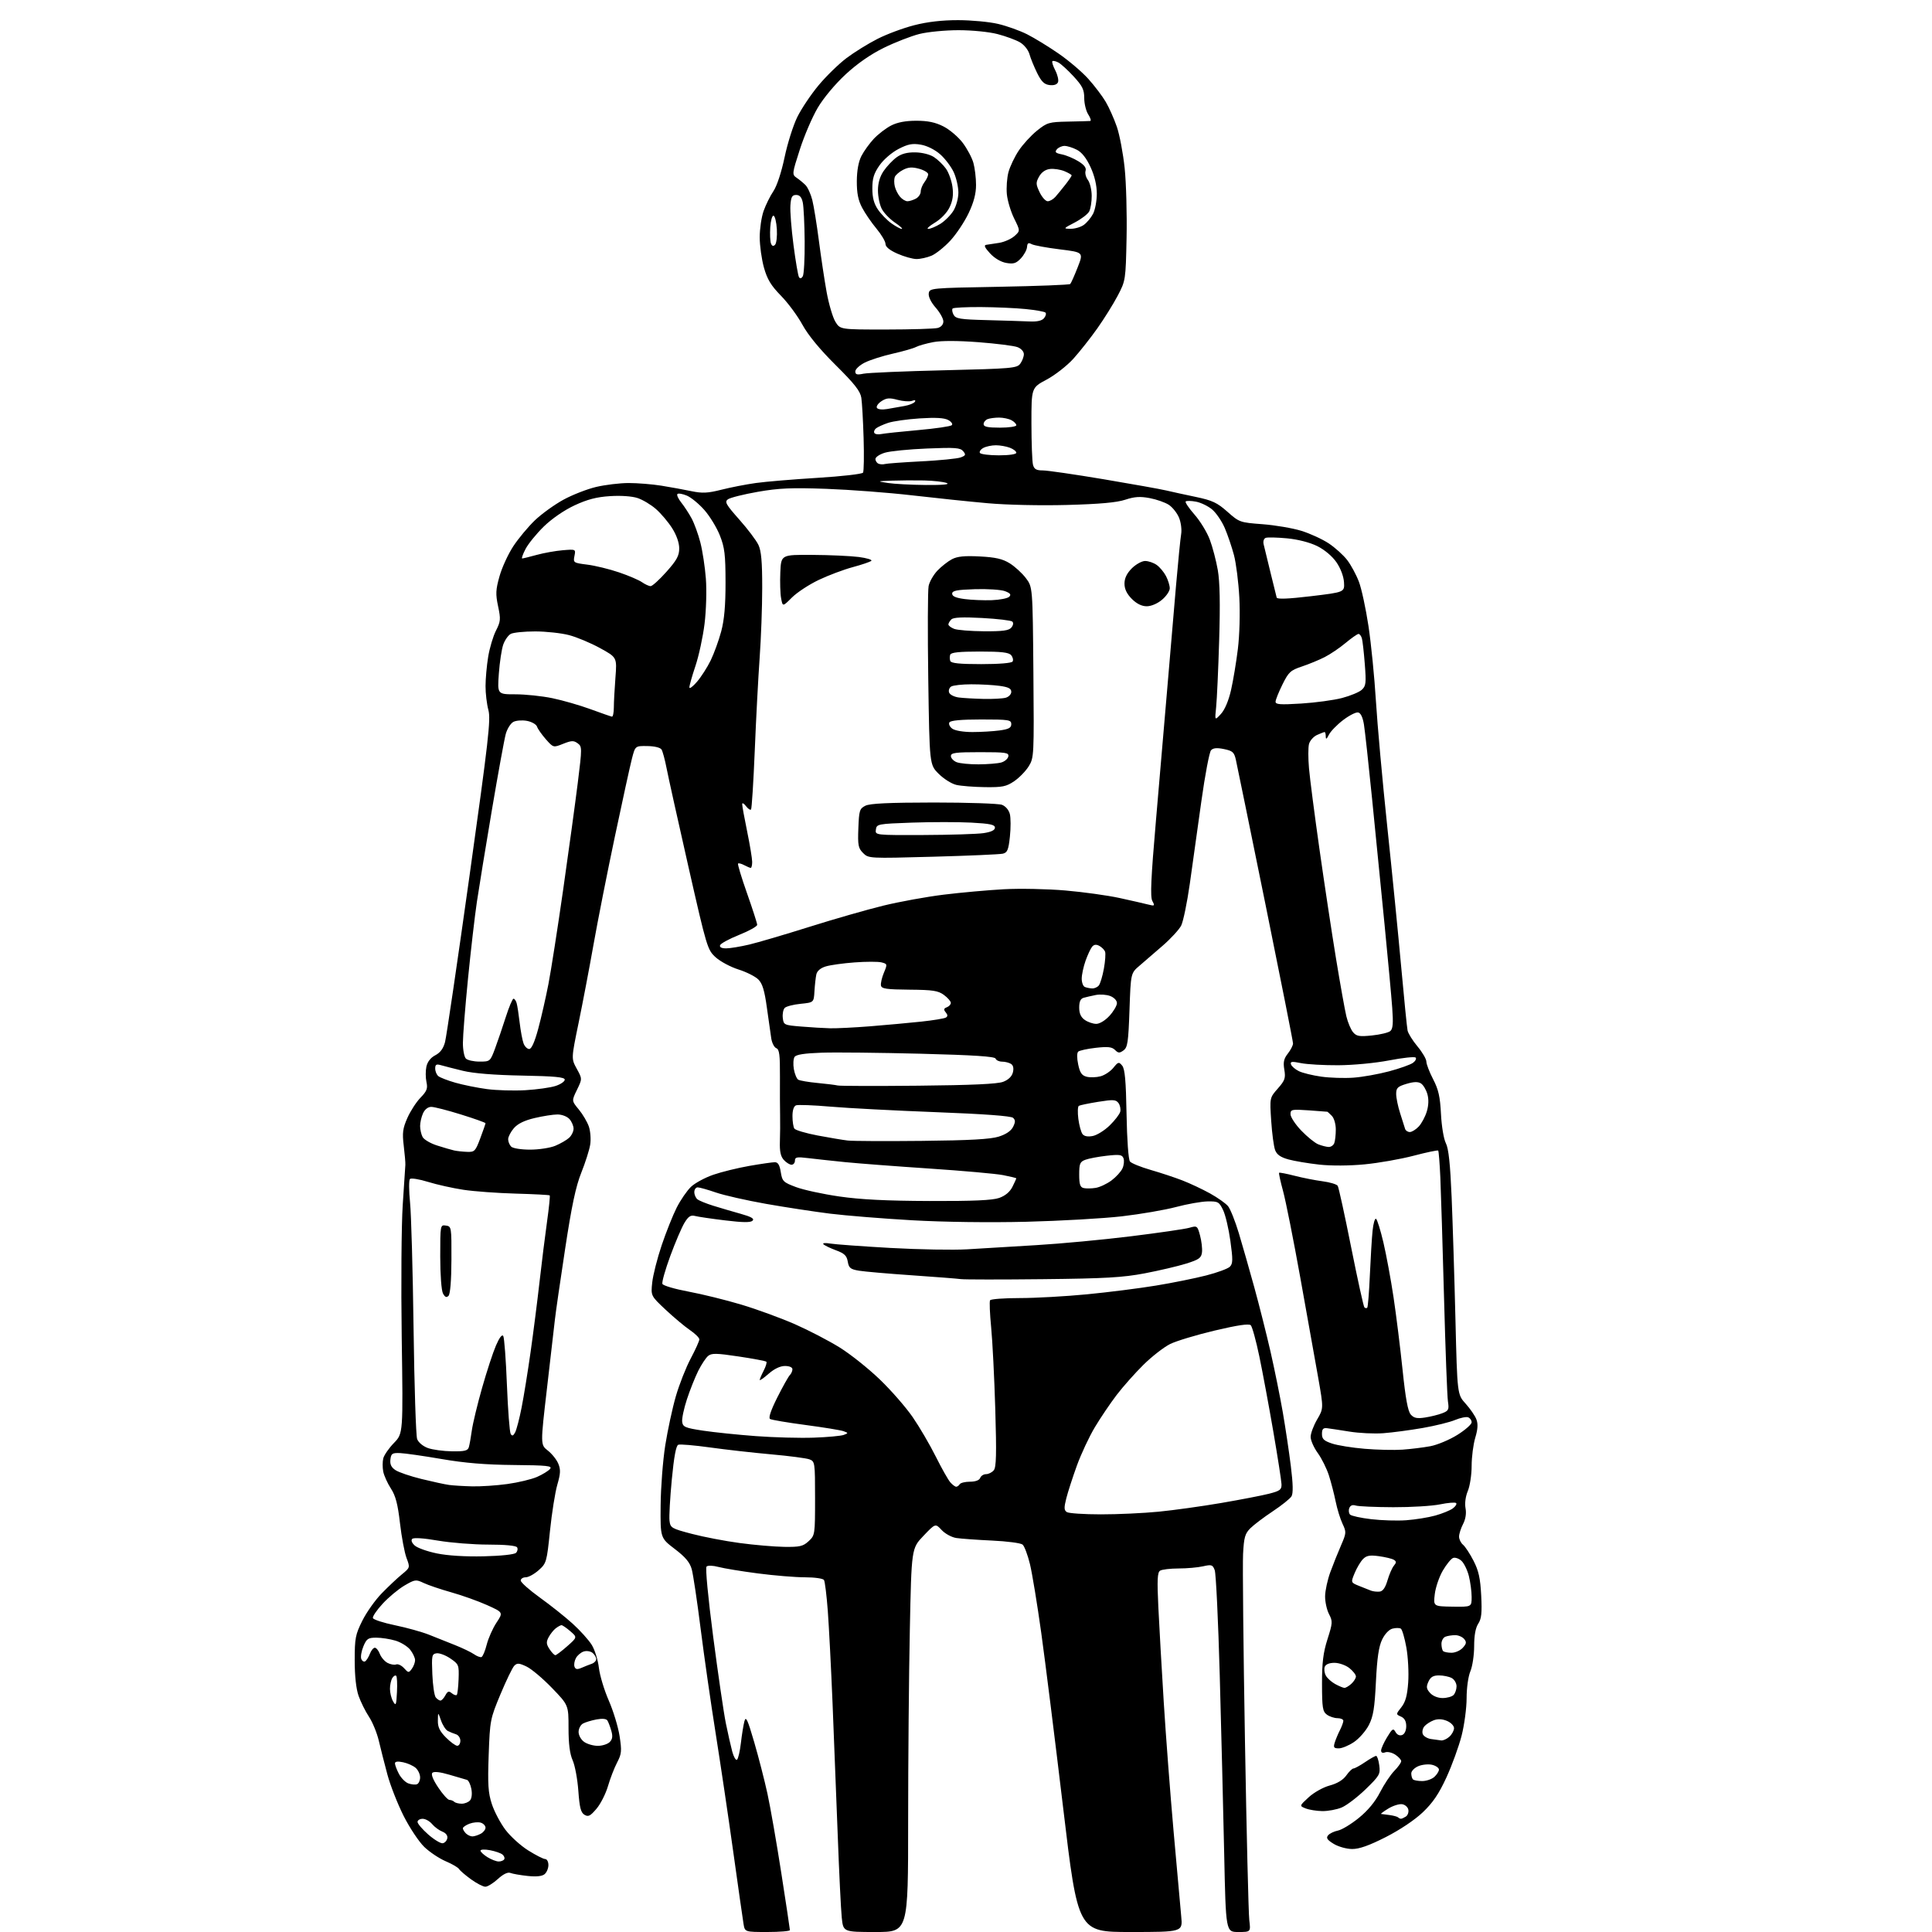 <?xml version="1.0" encoding="UTF-8" standalone="no"?>
<svg 
  version="1.1" 
  xmlns="http://www.w3.org/2000/svg" 
  xmlns:xlink="http://www.w3.org/1999/xlink" 
  xmlns:svg="http://www.w3.org/2000/svg"
  xmlns:rdf="http://www.w3.org/1999/02/22-rdf-syntax-ns#"
  xmlns:cc="http://creativecommons.org/ns#"
  xmlns:dc="http://purl.org/dc/elements/1.1/"
  viewBox="0 0 768 768"
  width="768"
  height="768"
>
<style>svg {background-color: white; }</style>"
<path stroke="none" fill="black" fill-rule="evenodd" d="M305.05,768.00C296.09,768.00 296.09,768.00 295.56,764.75C295.26,762.96 293.42,750.02 291.46,736.00C289.51,721.98 286.36,700.83 284.48,689.00C282.59,677.17 279.91,658.50 278.52,647.50C277.14,636.50 275.54,625.84 274.98,623.80C274.22,621.06 272.47,618.97 268.23,615.74C262.50,611.37 262.50,611.37 262.61,598.43C262.67,591.32 263.50,580.56 264.45,574.53C265.41,568.50 267.30,559.72 268.66,555.03C270.02,550.34 272.68,543.59 274.57,540.03C276.46,536.48 278.00,533.05 278.00,532.42C278.00,531.78 276.31,530.12 274.25,528.72C272.19,527.32 267.85,523.68 264.60,520.64C258.71,515.11 258.71,515.11 259.27,509.81C259.58,506.89 261.27,500.23 263.03,495.00C264.79,489.77 267.49,483.02 269.02,480.00C270.56,476.98 273.11,473.27 274.69,471.77C276.27,470.27 280.25,468.12 283.53,466.99C286.81,465.85 293.27,464.27 297.88,463.46C302.49,462.66 307.05,462.00 308.00,462.00C309.26,462.00 309.92,463.10 310.37,465.93C310.96,469.59 311.36,469.99 316.41,471.88C319.39,473.00 327.15,474.68 333.66,475.62C342.06,476.84 352.47,477.36 369.50,477.42C386.95,477.48 394.51,477.14 397.21,476.19C399.62,475.33 401.46,473.79 402.46,471.78C403.31,470.08 404.00,468.57 404.00,468.42C404.00,468.27 401.64,467.69 398.75,467.13C395.86,466.57 382.70,465.40 369.50,464.52C356.30,463.64 341.23,462.49 336.00,461.97C330.77,461.44 324.14,460.72 321.25,460.37C316.79,459.82 316.00,459.97 316.00,461.36C316.00,462.26 315.39,463.00 314.65,463.00C313.92,463.00 312.53,462.14 311.57,461.08C310.32,459.69 309.89,457.68 310.02,453.83C310.12,450.90 310.16,446.25 310.10,443.50C310.04,440.75 310.01,433.72 310.04,427.88C310.09,419.34 309.80,417.14 308.60,416.68C307.78,416.36 306.88,414.62 306.59,412.80C306.31,410.99 305.52,405.45 304.84,400.51C303.91,393.72 303.08,390.98 301.44,389.35C300.25,388.16 296.71,386.38 293.57,385.39C290.43,384.40 286.35,382.22 284.50,380.55C281.22,377.57 280.98,376.77 273.65,344.50C269.53,326.35 265.63,308.75 264.98,305.39C264.33,302.04 263.43,298.69 262.98,297.96C262.49,297.17 260.20,296.61 257.34,296.57C252.52,296.50 252.52,296.50 251.22,301.50C250.50,304.25 247.45,318.20 244.43,332.50C241.41,346.80 237.58,366.15 235.93,375.50C234.27,384.85 231.60,398.87 229.99,406.67C227.07,420.83 227.07,420.83 229.27,424.84C231.47,428.86 231.47,428.86 229.35,433.23C227.22,437.60 227.22,437.60 230.09,441.05C231.66,442.95 233.46,446.01 234.09,447.85C234.71,449.70 234.95,452.92 234.61,455.03C234.28,457.13 232.68,462.14 231.07,466.17C228.88,471.65 227.25,479.32 224.64,496.50C222.71,509.15 220.89,521.75 220.59,524.50C220.29,527.25 218.87,539.58 217.43,551.90C214.82,574.31 214.82,574.31 217.77,576.62C219.40,577.89 221.27,580.24 221.93,581.83C222.91,584.19 222.83,585.77 221.54,590.20C220.67,593.21 219.36,601.45 218.63,608.50C217.35,620.94 217.22,621.42 214.14,624.17C212.40,625.72 210.08,627.00 208.98,627.00C207.89,627.00 207.00,627.58 207.00,628.30C207.00,629.01 210.42,632.05 214.59,635.05C218.77,638.05 224.63,642.71 227.61,645.41C230.60,648.12 234.02,651.92 235.23,653.87C236.43,655.81 237.71,659.91 238.07,662.98C238.43,666.04 240.20,671.89 241.99,675.98C243.78,680.06 245.72,686.42 246.29,690.09C247.21,696.06 247.11,697.18 245.30,700.65C244.19,702.78 242.56,706.99 241.68,710.01C240.80,713.03 238.75,717.08 237.12,719.00C234.63,721.93 233.86,722.32 232.33,721.40C230.88,720.52 230.38,718.54 229.90,711.90C229.57,707.28 228.56,701.83 227.65,699.78C226.51,697.21 226.00,693.26 226.00,686.93C226.00,677.81 226.00,677.81 219.40,670.97C215.77,667.21 211.22,663.38 209.29,662.47C206.34,661.07 205.56,661.02 204.44,662.15C203.71,662.89 201.24,668.00 198.94,673.50C194.87,683.27 194.76,683.83 194.26,697.62C193.84,709.35 194.05,712.66 195.51,717.12C196.47,720.08 198.89,724.67 200.88,727.32C202.87,729.97 206.96,733.69 209.97,735.57C212.98,737.46 216.01,739.00 216.72,739.00C217.42,739.00 218.00,740.07 218.00,741.38C218.00,742.69 217.32,744.32 216.48,745.02C215.47,745.85 213.21,746.09 209.73,745.72C206.85,745.41 203.77,744.88 202.88,744.52C201.84,744.11 200.05,744.98 197.90,746.94C196.06,748.62 193.82,750.00 192.93,750.00C192.03,750.00 189.48,748.68 187.25,747.07C185.02,745.45 182.88,743.62 182.49,742.98C182.10,742.35 179.69,740.94 177.14,739.86C174.59,738.77 170.77,736.22 168.66,734.19C166.55,732.16 162.86,726.62 160.46,721.88C158.07,717.13 155.15,709.71 153.99,705.38C152.83,701.04 151.29,694.99 150.57,691.93C149.85,688.86 148.09,684.58 146.67,682.43C145.24,680.27 143.39,676.53 142.54,674.12C141.56,671.34 141.00,666.22 141.00,660.03C141.00,651.21 141.28,649.76 144.05,644.22C145.72,640.87 149.21,635.96 151.80,633.32C154.38,630.67 157.97,627.29 159.77,625.82C163.02,623.16 163.03,623.12 161.60,619.32C160.81,617.22 159.64,611.00 159.00,605.50C158.13,597.90 157.26,594.59 155.40,591.73C154.05,589.65 152.68,586.63 152.35,585.01C152.03,583.40 152.03,581.01 152.36,579.72C152.68,578.42 154.59,575.67 156.60,573.60C160.25,569.84 160.25,569.84 159.69,531.67C159.39,510.68 159.57,486.98 160.09,479.00C160.62,471.02 161.09,463.82 161.14,463.00C161.19,462.18 160.89,458.77 160.49,455.42C159.87,450.32 160.10,448.57 161.93,444.42C163.12,441.72 165.47,438.08 167.15,436.35C169.71,433.71 170.09,432.69 169.52,430.10C169.15,428.39 169.14,425.64 169.50,423.98C169.93,422.06 171.21,420.42 173.04,419.48C175.01,418.46 176.24,416.80 176.91,414.24C177.45,412.18 181.81,382.60 186.59,348.50C194.21,294.15 195.14,285.97 194.14,282.24C193.51,279.89 193.00,275.62 193.01,272.74C193.01,269.86 193.48,264.63 194.05,261.13C194.62,257.63 196.01,252.94 197.14,250.72C199.01,247.05 199.09,246.15 198.00,241.01C196.97,236.15 197.05,234.45 198.56,229.09C199.52,225.64 201.99,220.28 204.03,217.16C206.08,214.05 209.95,209.40 212.63,206.83C215.31,204.27 220.43,200.58 224.00,198.63C227.57,196.68 233.43,194.40 237.00,193.56C240.57,192.72 246.37,192.02 249.88,192.01C253.40,192.01 259.25,192.48 262.88,193.06C266.52,193.65 271.89,194.62 274.82,195.24C279.19,196.15 281.32,196.05 286.82,194.66C290.49,193.73 296.65,192.53 300.50,192.00C304.35,191.46 315.37,190.54 324.98,189.95C334.59,189.36 342.74,188.43 343.07,187.88C343.41,187.33 343.51,181.17 343.30,174.19C343.09,167.21 342.68,159.97 342.39,158.11C341.98,155.48 339.68,152.56 332.17,145.11C325.90,138.89 321.25,133.24 318.99,129.11C317.07,125.59 313.22,120.38 310.43,117.54C306.47,113.49 305.00,111.06 303.68,106.37C302.76,103.07 302.00,97.64 302.00,94.31C302.00,90.98 302.69,86.28 303.54,83.88C304.39,81.47 306.14,77.92 307.44,76.00C308.84,73.92 310.64,68.44 311.89,62.50C313.04,57.00 315.32,49.80 316.95,46.50C318.58,43.20 322.37,37.54 325.39,33.92C328.40,30.30 333.39,25.44 336.47,23.11C339.55,20.79 345.10,17.34 348.81,15.46C352.52,13.57 359.10,11.12 363.44,10.02C368.69,8.67 374.53,8.00 380.91,8.01C386.18,8.02 393.32,8.69 396.77,9.51C400.22,10.32 405.39,12.17 408.27,13.62C411.15,15.07 416.79,18.52 420.80,21.29C424.82,24.06 430.13,28.58 432.61,31.34C435.09,34.10 438.22,38.22 439.56,40.51C440.90,42.79 442.88,47.25 443.97,50.42C445.06,53.59 446.46,60.98 447.07,66.84C447.68,72.70 448.02,85.15 447.83,94.50C447.48,111.32 447.44,111.56 444.33,117.50C442.60,120.80 438.95,126.65 436.23,130.50C433.51,134.35 429.22,139.78 426.70,142.58C424.18,145.37 419.40,149.11 416.06,150.89C410.00,154.12 410.00,154.12 410.01,168.31C410.02,176.11 410.30,183.51 410.63,184.75C411.10,186.51 411.96,187.00 414.53,187.00C416.34,187.00 427.20,188.58 438.66,190.50C450.12,192.43 461.30,194.43 463.50,194.95C465.70,195.47 471.01,196.63 475.31,197.53C481.94,198.92 483.84,199.81 487.92,203.43C492.63,207.61 492.90,207.71 501.87,208.38C506.91,208.76 513.85,209.95 517.31,211.01C520.76,212.08 525.66,214.33 528.20,216.01C530.73,217.69 534.04,220.68 535.55,222.65C537.05,224.62 539.14,228.49 540.18,231.23C541.23,233.98 542.94,241.92 543.99,248.87C545.04,255.81 546.37,269.16 546.94,278.52C547.51,287.88 549.54,310.38 551.45,328.52C553.37,346.66 555.87,371.85 557.01,384.50C558.15,397.15 559.29,408.47 559.53,409.65C559.78,410.83 561.56,413.68 563.49,415.99C565.42,418.30 567.00,421.01 567.00,422.00C567.00,423.00 568.21,426.14 569.68,428.99C571.82,433.10 572.46,435.94 572.81,442.83C573.06,447.73 573.90,452.78 574.76,454.46C575.84,456.57 576.49,462.68 577.05,475.96C577.47,486.16 578.16,507.96 578.56,524.41C579.29,554.32 579.29,554.32 582.61,557.98C584.43,560.00 586.36,562.81 586.89,564.22C587.59,566.04 587.45,568.17 586.43,571.55C585.65,574.17 585.00,579.19 585.00,582.69C585.00,586.20 584.32,590.70 583.48,592.69C582.57,594.87 582.21,597.60 582.57,599.54C582.96,601.59 582.60,603.87 581.59,605.83C580.71,607.52 580.00,609.77 580.00,610.83C580.00,611.89 580.71,613.34 581.58,614.06C582.45,614.79 584.33,617.65 585.76,620.44C587.79,624.41 588.45,627.38 588.80,634.24C589.15,641.17 588.91,643.49 587.62,645.45C586.55,647.09 586.00,650.11 586.00,654.34C586.00,657.87 585.33,662.37 584.50,664.35C583.64,666.40 583.00,670.99 583.00,675.05C583.00,678.96 582.10,685.68 581.01,689.96C579.91,694.25 577.20,701.71 574.99,706.53C571.98,713.08 569.59,716.60 565.60,720.40C562.40,723.45 556.47,727.42 550.87,730.27C544.26,733.63 540.32,735.03 537.50,735.01C535.27,735.00 532.02,734.09 530.16,732.96C527.56,731.37 527.07,730.62 527.93,729.58C528.54,728.84 530.31,727.99 531.86,727.68C533.41,727.37 537.15,725.10 540.17,722.64C543.78,719.70 546.68,716.19 548.59,712.46C550.19,709.33 552.74,705.50 554.25,703.96C555.76,702.42 557.00,700.68 557.00,700.10C557.00,699.52 555.94,698.35 554.64,697.50C553.34,696.65 551.54,696.24 550.64,696.58C549.62,696.98 549.00,696.70 549.01,695.86C549.01,695.11 550.07,692.74 551.37,690.60C553.47,687.13 553.84,686.90 554.74,688.50C555.37,689.62 556.37,690.07 557.38,689.69C558.35,689.31 559.00,687.92 559.00,686.18C559.00,684.24 558.33,683.01 556.93,682.38C554.85,681.46 554.85,681.46 557.07,678.64C558.71,676.56 559.41,674.01 559.78,668.81C560.06,664.95 559.73,658.69 559.05,654.90C558.37,651.11 557.38,647.74 556.85,647.41C556.32,647.08 554.84,647.07 553.56,647.40C552.18,647.74 550.50,649.50 549.42,651.74C548.09,654.49 547.42,659.00 546.95,668.50C546.44,678.99 545.90,682.31 544.15,685.72C542.97,688.03 540.32,691.07 538.26,692.47C536.21,693.86 533.48,695.00 532.20,695.00C530.24,695.00 529.98,694.64 530.56,692.75C530.94,691.51 531.87,689.28 532.63,687.80C533.38,686.31 534.00,684.63 534.00,684.05C534.00,683.47 532.96,683.00 531.69,683.00C530.42,683.00 528.52,682.37 527.46,681.60C525.77,680.36 525.54,678.87 525.52,669.35C525.51,660.90 525.99,656.97 527.70,651.60C529.76,645.13 529.80,644.51 528.29,641.60C527.41,639.90 526.72,636.70 526.75,634.49C526.78,632.29 527.71,628.01 528.81,624.99C529.91,621.97 531.83,617.18 533.07,614.34C535.21,609.42 535.24,609.03 533.68,605.73C532.78,603.83 531.55,599.85 530.95,596.89C530.35,593.93 529.14,589.26 528.27,586.53C527.40,583.80 525.41,579.79 523.85,577.63C522.28,575.47 521.00,572.57 521.00,571.19C521.00,569.81 522.16,566.70 523.57,564.28C526.15,559.89 526.15,559.89 524.01,547.69C522.84,540.99 519.64,523.12 516.91,508.00C514.19,492.88 511.10,477.35 510.05,473.51C509.00,469.66 508.29,466.38 508.46,466.20C508.64,466.03 511.42,466.56 514.64,467.39C517.86,468.22 522.87,469.20 525.77,469.58C528.67,469.96 531.36,470.77 531.76,471.38C532.15,472.00 534.55,482.98 537.10,495.79C539.66,508.60 542.03,519.36 542.37,519.70C542.72,520.05 543.22,520.11 543.50,519.83C543.77,519.56 544.24,513.75 544.54,506.92C544.84,500.09 545.32,492.13 545.62,489.24C545.91,486.34 546.53,484.21 546.99,484.50C547.46,484.78 548.78,489.02 549.93,493.92C551.08,498.82 552.89,508.60 553.95,515.66C555.01,522.72 556.62,535.70 557.54,544.50C558.72,555.90 559.66,561.02 560.80,562.30C562.06,563.72 563.29,563.97 566.45,563.49C568.68,563.15 571.77,562.39 573.31,561.79C575.85,560.81 576.07,560.35 575.58,557.10C575.28,555.12 574.58,536.62 574.03,516.00C573.47,495.38 572.81,473.83 572.56,468.13C572.30,462.43 571.92,457.59 571.70,457.37C571.48,457.15 567.07,458.07 561.90,459.43C556.73,460.78 547.97,462.32 542.44,462.85C536.40,463.43 529.20,463.47 524.44,462.95C520.07,462.47 514.55,461.54 512.17,460.89C509.06,460.03 507.56,458.99 506.88,457.18C506.35,455.80 505.65,450.56 505.32,445.53C504.72,436.38 504.72,436.38 507.95,432.71C510.78,429.49 511.10,428.56 510.54,425.22C510.03,422.23 510.34,420.84 511.95,418.80C513.08,417.36 514.00,415.55 514.00,414.78C514.00,414.01 509.06,389.11 503.03,359.44C497.00,329.77 491.71,303.94 491.28,302.04C490.60,299.02 490.00,298.48 486.56,297.77C483.76,297.19 482.27,297.32 481.41,298.23C480.75,298.93 479.02,308.05 477.56,318.50C476.11,328.95 474.05,343.70 472.97,351.29C471.89,358.87 470.34,366.37 469.53,367.95C468.71,369.53 465.44,373.09 462.27,375.85C459.10,378.62 454.93,382.22 453.00,383.86C449.50,386.83 449.50,386.83 448.99,401.50C448.54,414.30 448.24,416.35 446.62,417.54C445.03,418.70 444.53,418.67 443.23,417.37C442.02,416.16 440.41,415.98 435.60,416.52C432.24,416.90 429.09,417.59 428.60,418.05C428.06,418.56 428.06,420.63 428.60,423.16C429.31,426.50 430.04,427.54 432.00,428.03C433.38,428.37 435.85,428.29 437.50,427.84C439.15,427.40 441.44,425.87 442.58,424.46C444.52,422.07 444.76,422.01 446.08,423.60C447.16,424.89 447.58,429.54 447.82,442.88C448.00,453.19 448.57,460.98 449.18,461.72C449.76,462.42 453.44,463.91 457.37,465.05C461.29,466.18 466.98,468.06 470.00,469.23C473.02,470.40 477.98,472.73 481.00,474.40C484.02,476.08 487.25,478.36 488.17,479.47C489.08,480.59 491.02,485.44 492.47,490.26C493.92,495.09 496.68,504.76 498.61,511.76C500.54,518.77 503.44,530.28 505.06,537.34C506.67,544.41 508.86,555.21 509.92,561.34C510.98,567.48 512.43,577.14 513.13,582.81C514.01,589.91 514.09,593.65 513.39,594.81C512.83,595.74 509.48,598.42 505.94,600.77C502.40,603.12 498.39,606.15 497.02,607.52C494.90,609.65 494.48,611.13 494.14,617.75C493.92,622.01 494.26,655.42 494.89,692.00C495.52,728.58 496.30,760.64 496.61,763.25C497.19,768.00 497.19,768.00 492.24,768.00C487.29,768.00 487.29,768.00 486.63,736.75C486.26,719.56 485.47,687.73 484.87,666.02C484.27,644.31 483.37,625.47 482.87,624.16C482.05,622.00 481.62,621.86 478.23,622.63C476.18,623.10 471.80,623.49 468.50,623.49C465.20,623.50 461.89,623.89 461.15,624.37C460.08,625.06 459.94,627.99 460.46,638.87C460.82,646.37 461.78,663.30 462.60,676.50C463.42,689.70 465.18,712.88 466.52,728.00C467.85,743.12 469.22,758.31 469.55,761.75C470.16,768.00 470.16,768.00 449.33,768.00C428.50,768.00 428.50,768.00 422.63,718.75C419.40,691.66 415.47,660.27 413.90,649.00C412.33,637.73 410.32,625.48 409.43,621.79C408.53,618.10 407.21,614.59 406.49,613.99C405.76,613.39 400.30,612.67 394.34,612.40C388.38,612.12 381.99,611.66 380.14,611.38C378.29,611.10 375.68,609.67 374.31,608.20C371.84,605.54 371.84,605.54 367.09,610.52C362.33,615.50 362.33,615.50 361.67,648.00C361.30,665.88 361.00,700.19 361.00,724.25C361.00,768.00 361.00,768.00 348.10,768.00C335.20,768.00 335.20,768.00 334.61,762.25C334.28,759.09 333.56,744.35 333.01,729.50C332.45,714.65 331.52,691.02 330.95,677.00C330.37,662.98 329.52,646.47 329.06,640.33C328.60,634.19 327.92,628.68 327.55,628.08C327.18,627.48 323.85,627.00 319.99,627.00C316.20,627.00 307.79,626.31 301.30,625.46C294.81,624.62 287.76,623.46 285.62,622.89C283.38,622.29 281.37,622.23 280.86,622.74C280.35,623.25 281.46,634.96 283.49,650.56C285.43,665.38 287.69,680.88 288.53,685.00C289.37,689.12 290.52,694.20 291.08,696.28C291.64,698.36 292.48,699.82 292.95,699.53C293.42,699.24 294.12,696.27 294.51,692.92C294.90,689.58 295.53,685.66 295.92,684.22C296.50,682.04 297.17,683.48 299.81,692.54C301.57,698.57 303.93,707.77 305.07,713.00C306.21,718.23 308.69,732.40 310.57,744.50C312.45,756.60 314.00,766.84 314.00,767.25C314.00,767.66 309.97,768.00 305.05,768.00zM198.19,739.97C199.12,739.99 200.13,739.60 200.43,739.11C200.73,738.63 200.42,737.77 199.74,737.20C199.06,736.64 196.81,735.86 194.75,735.48C192.69,735.09 191.00,735.17 191.00,735.66C191.00,736.14 192.24,737.30 193.75,738.24C195.26,739.18 197.26,739.96 198.19,739.97zM175.99,732.72C176.81,732.59 177.63,731.70 177.81,730.74C178.02,729.66 177.26,728.66 175.82,728.09C174.55,727.59 172.72,726.24 171.76,725.09C170.80,723.94 169.12,723.00 168.01,723.00C166.90,723.00 165.99,723.56 165.98,724.25C165.98,724.94 167.89,727.18 170.23,729.24C172.58,731.29 175.17,732.86 175.99,732.72zM187.77,730.00C188.52,730.00 190.00,729.53 191.07,728.96C192.13,728.40 193.00,727.30 193.00,726.53C193.00,725.76 192.16,724.87 191.13,724.54C190.10,724.22 188.08,724.40 186.63,724.95C185.18,725.50 184.00,726.32 184.00,726.78C184.00,727.23 184.54,728.14 185.20,728.80C185.86,729.46 187.01,730.00 187.77,730.00zM556.92,722.98C557.24,722.98 558.11,722.58 558.85,722.11C559.59,721.64 560.04,720.41 559.84,719.38C559.64,718.35 558.52,717.36 557.35,717.20C556.18,717.03 553.71,717.81 551.86,718.94C550.01,720.07 548.73,721.03 549.00,721.07C549.27,721.11 550.79,721.31 552.36,721.51C553.93,721.72 555.47,722.14 555.78,722.44C556.08,722.75 556.60,722.99 556.92,722.98zM525.63,719.94C523.36,719.90 520.38,719.42 519.00,718.87C516.50,717.87 516.50,717.87 520.24,714.43C522.33,712.51 526.00,710.46 528.58,709.77C531.58,708.96 533.89,707.57 535.17,705.77C536.25,704.24 537.54,703.00 538.02,703.00C538.51,703.00 540.57,701.88 542.60,700.50C544.62,699.12 546.62,698.00 547.03,698.00C547.44,698.00 548.01,699.69 548.28,701.75C548.75,705.26 548.41,705.86 542.85,711.26C539.58,714.42 535.30,717.68 533.33,718.51C531.37,719.33 527.90,719.97 525.63,719.94zM183.54,717.00C184.76,717.00 186.26,716.39 186.88,715.64C187.54,714.85 187.74,712.95 187.36,711.06C187.01,709.28 186.22,707.69 185.61,707.52C185.00,707.35 181.88,706.43 178.67,705.49C174.97,704.39 172.49,704.11 171.88,704.72C171.28,705.32 172.13,707.47 174.22,710.58C176.02,713.29 178.03,715.50 178.67,715.50C179.31,715.50 180.17,715.84 180.58,716.25C181.00,716.66 182.33,717.00 183.54,717.00zM165.75,709.26C166.44,709.00 167.00,707.78 167.00,706.55C167.00,705.32 166.21,703.62 165.25,702.77C164.29,701.92 162.04,700.91 160.25,700.53C158.09,700.07 157.00,700.22 157.00,700.97C157.00,701.59 157.70,703.45 158.55,705.10C159.41,706.75 161.09,708.47 162.30,708.92C163.51,709.37 165.06,709.52 165.75,709.26zM565.34,708.00C566.99,708.00 569.17,707.26 570.17,706.35C571.18,705.43 572.00,704.13 572.00,703.45C572.00,702.77 570.81,701.92 569.35,701.55C567.89,701.18 565.41,701.42 563.85,702.06C562.28,702.71 561.00,704.01 561.00,704.95C561.00,705.90 561.30,706.97 561.67,707.33C562.03,707.70 563.69,708.00 565.34,708.00zM181.75,693.97C182.44,693.99 183.00,693.09 183.00,691.97C183.00,690.85 182.21,689.69 181.25,689.40C180.29,689.10 178.82,688.51 178.00,688.08C177.18,687.66 175.96,685.78 175.31,683.90C174.11,680.50 174.11,680.50 174.06,683.95C174.01,686.55 174.80,688.20 177.25,690.67C179.04,692.47 181.06,693.95 181.75,693.97zM237.65,694.00C239.41,694.00 241.53,693.32 242.36,692.50C243.47,691.39 243.64,690.22 243.01,688.03C242.54,686.40 241.85,684.56 241.46,683.94C241.03,683.23 239.45,683.07 237.15,683.50C235.16,683.87 232.74,684.60 231.77,685.12C230.80,685.64 230.00,687.15 230.00,688.48C230.00,689.83 230.97,691.57 232.22,692.44C233.44,693.30 235.89,694.00 237.65,694.00zM572.92,691.85C573.70,691.93 575.17,691.26 576.17,690.35C577.18,689.43 578.00,687.91 578.00,686.97C578.00,686.02 576.73,684.72 575.18,684.08C573.30,683.30 571.55,683.22 569.89,683.85C568.53,684.37 566.87,685.46 566.19,686.27C565.52,687.08 565.24,688.45 565.57,689.31C565.90,690.18 567.37,691.07 568.83,691.29C570.30,691.52 572.14,691.77 572.92,691.85zM157.80,672.64C157.97,669.41 157.83,666.50 157.50,666.17C157.16,665.83 156.47,666.22 155.96,667.03C155.45,667.84 155.02,669.77 155.02,671.32C155.01,672.86 155.56,675.11 156.25,676.32C157.37,678.27 157.53,677.90 157.80,672.64zM175.09,676.00C175.55,676.00 176.43,675.07 177.03,673.94C177.93,672.27 178.42,672.10 179.59,673.08C180.39,673.74 181.28,674.05 181.57,673.76C181.86,673.48 182.18,670.63 182.30,667.44C182.49,661.85 182.37,661.55 179.04,659.28C177.14,657.98 174.67,657.05 173.55,657.21C171.67,657.48 171.55,658.10 171.86,665.50C172.04,669.90 172.65,674.06 173.22,674.75C173.78,675.44 174.62,676.00 175.09,676.00zM573.45,675.00C575.18,675.00 577.14,674.46 577.80,673.80C578.46,673.14 579.00,671.58 579.00,670.34C579.00,669.09 578.13,667.60 577.07,667.04C576.00,666.47 573.74,666.00 572.04,666.00C569.72,666.00 568.67,666.62 567.82,668.50C566.88,670.56 567.00,671.34 568.50,673.00C569.58,674.19 571.58,675.00 573.45,675.00zM534.42,670.96C534.93,670.98 536.17,670.26 537.17,669.35C538.18,668.43 539.00,667.12 539.00,666.42C539.00,665.72 537.81,664.21 536.37,663.07C534.92,661.93 532.26,661.00 530.47,661.00C528.43,661.00 526.99,661.59 526.61,662.57C526.28,663.44 526.47,665.00 527.03,666.05C527.59,667.10 529.28,668.63 530.78,669.44C532.27,670.25 533.91,670.94 534.42,670.96zM163.71,663.38C164.42,662.41 165.00,660.86 165.00,659.94C165.00,659.02 164.13,657.16 163.07,655.81C162.01,654.46 159.37,652.83 157.20,652.18C155.04,651.53 151.61,651.00 149.58,651.00C146.33,651.00 145.73,651.40 144.46,654.44C143.67,656.34 143.29,658.59 143.61,659.44C143.94,660.29 144.64,660.72 145.17,660.40C145.69,660.07 146.53,658.72 147.04,657.40C147.54,656.08 148.42,655.00 149.00,655.00C149.58,655.00 150.47,656.10 150.98,657.44C151.49,658.78 152.86,660.39 154.03,661.02C155.20,661.64 156.75,661.92 157.48,661.64C158.21,661.36 159.63,662.03 160.62,663.13C162.33,665.03 162.50,665.04 163.71,663.38zM231.21,662.97C232.47,662.42 234.29,661.70 235.25,661.37C236.21,661.04 237.00,660.20 237.00,659.51C237.00,658.81 236.35,657.70 235.55,657.04C234.75,656.38 233.17,656.13 232.05,656.49C230.92,656.84 229.51,658.04 228.92,659.15C228.33,660.25 228.09,661.79 228.38,662.56C228.79,663.63 229.48,663.72 231.21,662.97zM191.38,658.71C191.89,658.54 192.84,656.31 193.48,653.75C194.13,651.20 195.88,647.27 197.36,645.03C200.06,640.95 200.06,640.95 193.59,638.04C190.04,636.45 183.64,634.16 179.38,632.97C175.12,631.77 170.18,630.10 168.40,629.25C165.33,627.79 164.95,627.84 160.78,630.28C158.36,631.70 154.47,634.94 152.13,637.48C149.78,640.02 148.03,642.60 148.24,643.21C148.44,643.83 152.41,645.11 157.05,646.07C161.70,647.03 167.75,648.72 170.50,649.81C173.25,650.91 177.94,652.78 180.91,653.96C183.89,655.15 187.26,656.77 188.40,657.56C189.53,658.36 190.88,658.87 191.38,658.71zM220.77,657.96C221.17,657.94 223.30,656.32 225.50,654.38C229.50,650.84 229.50,650.84 226.69,648.42C225.15,647.09 223.58,646.01 223.19,646.03C222.81,646.05 221.79,646.61 220.91,647.28C220.04,647.95 218.77,649.54 218.09,650.82C217.07,652.73 217.14,653.56 218.45,655.57C219.33,656.91 220.37,657.98 220.77,657.96zM577.01,657.00C578.48,657.00 580.50,656.11 581.48,655.02C582.95,653.40 583.05,652.76 582.02,651.52C581.32,650.68 579.72,650.00 578.46,650.00C577.20,650.00 575.45,650.27 574.58,650.61C573.71,650.94 573.00,652.22 573.00,653.44C573.00,654.66 573.30,655.97 573.67,656.33C574.03,656.70 575.54,657.00 577.01,657.00zM577.39,638.67C585.00,638.78 585.00,638.78 585.00,634.83C585.00,632.66 584.50,628.91 583.90,626.50C583.29,624.09 581.96,621.37 580.93,620.44C579.91,619.51 578.42,619.01 577.62,619.32C576.81,619.63 574.98,621.88 573.54,624.34C572.11,626.79 570.67,630.99 570.35,633.67C569.77,638.55 569.77,638.55 577.39,638.67zM548.40,632.69C549.70,632.56 550.68,631.16 551.55,628.22C552.24,625.86 553.38,623.24 554.09,622.39C555.13,621.13 555.13,620.70 554.07,620.04C553.36,619.60 550.70,618.96 548.17,618.61C544.53,618.11 543.21,618.35 541.83,619.74C540.87,620.71 539.38,623.20 538.51,625.29C536.94,629.08 536.94,629.08 540.22,630.41C542.02,631.14 544.17,632.00 545.00,632.31C545.83,632.62 547.35,632.79 548.40,632.69zM192.25,618.66C199.16,618.50 204.47,617.93 205.12,617.28C205.73,616.67 205.92,615.69 205.55,615.09C205.14,614.41 200.79,614.00 194.12,614.00C188.20,614.00 179.18,613.28 174.07,612.41C168.44,611.44 164.43,611.17 163.87,611.73C163.31,612.29 163.70,613.32 164.85,614.36C165.89,615.31 169.84,616.72 173.62,617.50C177.91,618.39 184.92,618.83 192.25,618.66zM311.70,614.90C317.96,614.99 319.23,614.69 321.45,612.64C323.96,610.31 324.00,610.04 324.00,595.61C324.00,581.32 323.94,580.93 321.75,580.11C320.51,579.65 313.65,578.75 306.50,578.12C299.35,577.48 288.43,576.25 282.22,575.38C276.02,574.52 270.35,574.03 269.63,574.31C268.74,574.65 267.92,579.03 267.05,588.16C266.35,595.50 265.94,602.85 266.14,604.50C266.48,607.36 266.90,607.60 275.00,609.73C279.68,610.96 288.23,612.60 294.00,613.37C299.77,614.15 307.74,614.84 311.70,614.90zM559.00,604.32C562.58,604.06 567.75,603.23 570.50,602.47C573.25,601.71 576.40,600.43 577.50,599.63C578.60,598.82 579.20,597.86 578.83,597.49C578.46,597.13 575.61,597.36 572.48,598.00C569.36,598.65 560.97,599.16 553.84,599.14C546.71,599.11 540.00,598.82 538.93,598.48C537.65,598.07 536.78,598.42 536.36,599.50C536.02,600.40 536.16,601.56 536.68,602.08C537.19,602.59 540.96,603.42 545.06,603.90C549.15,604.39 555.42,604.58 559.00,604.32zM437.58,601.98C444.22,601.99 454.57,601.51 460.58,600.92C466.58,600.33 477.80,598.77 485.50,597.45C493.20,596.13 501.75,594.48 504.50,593.77C508.86,592.65 509.49,592.16 509.42,589.99C509.37,588.62 507.90,579.17 506.15,569.00C504.40,558.83 501.90,545.40 500.60,539.17C499.30,532.93 497.77,527.37 497.20,526.80C496.50,526.10 491.99,526.76 482.90,528.91C475.60,530.64 467.61,533.05 465.14,534.27C462.67,535.50 457.91,539.20 454.56,542.50C451.22,545.80 446.42,551.20 443.90,554.50C441.38,557.80 437.48,563.57 435.23,567.33C432.98,571.08 429.76,577.96 428.07,582.62C426.39,587.27 424.49,593.13 423.86,595.64C422.92,599.38 422.96,600.36 424.11,601.09C424.87,601.57 430.93,601.98 437.58,601.98zM187.68,590.85C191.08,590.93 197.38,590.52 201.68,589.92C205.98,589.33 211.30,588.05 213.50,587.09C215.70,586.12 218.02,584.69 218.66,583.91C219.66,582.71 217.53,582.48 204.16,582.36C193.02,582.26 184.75,581.58 175.50,579.98C168.35,578.75 160.93,577.69 159.00,577.62C155.91,577.51 155.46,577.81 155.19,580.19C154.97,582.12 155.54,583.31 157.24,584.42C158.54,585.27 163.18,586.85 167.55,587.92C171.92,588.99 176.85,590.06 178.50,590.29C180.15,590.51 184.28,590.77 187.68,590.85zM380.10,591.00C380.53,591.00 381.16,590.55 381.50,590.00C381.84,589.45 383.68,589.00 385.59,589.00C387.75,589.00 389.28,588.43 389.64,587.50C389.95,586.67 391.01,586.00 391.98,586.00C392.96,586.00 394.33,585.31 395.04,584.46C396.04,583.25 396.17,577.99 395.64,560.21C395.27,547.72 394.53,533.06 394.00,527.63C393.47,522.20 393.27,517.37 393.57,516.88C393.87,516.40 399.19,516.00 405.40,516.00C411.60,516.00 423.61,515.33 432.09,514.51C440.57,513.69 452.90,512.13 459.50,511.04C466.10,509.96 475.09,508.14 479.48,507.01C483.87,505.89 488.11,504.32 488.89,503.54C490.10,502.33 490.13,500.76 489.10,493.31C488.43,488.46 487.13,482.93 486.19,481.00C484.62,477.74 484.19,477.51 480.00,477.58C477.52,477.63 471.90,478.63 467.50,479.80C463.10,480.97 453.43,482.64 446.00,483.50C438.57,484.36 421.48,485.33 408.00,485.67C393.25,486.03 375.14,485.79 362.50,485.07C350.95,484.41 336.32,483.23 330.00,482.45C323.68,481.66 312.20,479.91 304.50,478.55C296.80,477.19 287.84,475.16 284.59,474.04C281.34,472.92 278.08,472.00 277.34,472.00C276.60,472.00 276.00,472.84 276.00,473.88C276.00,474.91 276.56,476.20 277.25,476.75C277.94,477.29 280.75,478.44 283.50,479.29C286.25,480.15 291.15,481.59 294.38,482.49C298.64,483.68 299.96,484.44 299.17,485.23C298.38,486.02 295.37,485.99 288.29,485.13C282.91,484.48 277.51,483.69 276.30,483.37C274.57,482.92 273.66,483.50 272.08,486.10C270.98,487.92 268.44,493.85 266.45,499.27C264.46,504.69 263.05,509.68 263.31,510.36C263.57,511.04 268.22,512.41 273.64,513.42C279.06,514.43 288.57,516.77 294.76,518.63C300.96,520.49 310.54,524.00 316.05,526.42C321.56,528.85 329.54,533.00 333.78,535.64C338.03,538.28 345.17,543.97 349.66,548.28C354.15,552.58 360.06,559.35 362.79,563.30C365.52,567.26 369.65,574.33 371.98,579.00C374.31,583.67 376.92,588.29 377.77,589.25C378.61,590.21 379.66,591.00 380.10,591.00zM179.68,576.92C184.75,576.99 185.96,576.68 186.38,575.25C186.66,574.29 187.20,571.25 187.58,568.50C187.97,565.75 189.79,558.19 191.64,551.69C193.48,545.20 195.96,537.63 197.15,534.88C198.50,531.73 199.58,530.32 200.05,531.08C200.46,531.74 201.12,540.49 201.51,550.52C201.91,560.55 202.58,569.33 203.01,570.02C203.59,570.95 204.04,570.79 204.78,569.39C205.33,568.35 206.49,563.90 207.35,559.50C208.22,555.10 209.82,545.20 210.91,537.50C212.00,529.80 213.61,517.20 214.48,509.50C215.35,501.80 216.70,491.01 217.47,485.52C218.24,480.03 218.71,475.38 218.52,475.19C218.33,475.00 212.27,474.68 205.04,474.48C197.82,474.28 188.45,473.60 184.23,472.96C180.00,472.32 173.67,470.91 170.15,469.82C166.63,468.73 163.39,468.22 162.95,468.67C162.51,469.13 162.53,473.32 163.00,478.00C163.47,482.68 164.10,505.22 164.40,528.09C164.70,550.97 165.34,570.75 165.82,572.04C166.32,573.39 168.13,574.90 170.09,575.62C171.97,576.29 176.28,576.88 179.68,576.92zM557.50,576.26C560.80,576.03 565.79,575.41 568.59,574.89C571.39,574.36 576.23,572.33 579.34,570.38C582.45,568.44 585.00,566.19 585.00,565.39C585.00,564.59 584.38,563.70 583.62,563.41C582.86,563.11 580.52,563.59 578.43,564.46C576.34,565.34 570.55,566.77 565.57,567.64C560.58,568.51 553.54,569.45 549.92,569.72C546.30,569.99 540.22,569.70 536.42,569.08C532.61,568.47 528.60,567.86 527.50,567.73C525.97,567.55 525.50,568.09 525.50,570.00C525.50,572.02 526.26,572.75 529.50,573.83C531.70,574.57 537.55,575.51 542.50,575.92C547.45,576.34 554.20,576.49 557.50,576.26zM323.50,571.49C329.00,571.30 334.36,570.80 335.41,570.40C337.27,569.68 337.27,569.64 335.32,568.92C334.23,568.52 327.45,567.41 320.26,566.46C313.07,565.51 306.70,564.43 306.11,564.07C305.41,563.64 306.42,560.63 308.98,555.53C311.16,551.20 313.40,547.20 313.97,546.63C314.54,546.06 315.00,545.01 315.00,544.30C315.00,543.53 313.80,543.00 312.03,543.00C310.14,543.00 307.79,544.12 305.53,546.10C303.59,547.81 302.00,548.91 302.00,548.55C302.00,548.19 302.71,546.53 303.57,544.86C304.44,543.18 304.92,541.58 304.63,541.30C304.35,541.02 299.40,540.08 293.62,539.22C284.75,537.89 282.87,537.86 281.48,539.01C280.58,539.76 278.82,542.43 277.56,544.94C276.31,547.45 274.28,552.53 273.07,556.22C271.85,559.92 271.00,563.97 271.18,565.22C271.46,567.25 272.37,567.63 279.50,568.71C283.90,569.37 293.35,570.35 300.50,570.88C307.65,571.41 318.00,571.69 323.50,571.49zM178.29,515.11C177.48,515.92 176.89,515.66 176.09,514.17C175.47,513.01 175.00,506.72 175.00,499.50C175.00,486.96 175.02,486.86 177.25,487.18C179.46,487.49 179.50,487.75 179.45,500.75C179.42,509.03 178.98,514.42 178.29,515.11zM414.50,508.49C398.00,508.67 383.38,508.66 382.00,508.47C380.62,508.28 371.85,507.59 362.50,506.95C353.15,506.31 343.70,505.49 341.51,505.13C338.07,504.56 337.44,504.06 337.00,501.51C336.59,499.13 335.67,498.25 332.31,497.01C330.01,496.16 327.77,495.08 327.32,494.60C326.86,494.12 328.04,494.00 330.00,494.33C331.93,494.66 342.73,495.44 354.00,496.08C365.27,496.71 379.00,496.95 384.50,496.62C390.00,496.28 402.38,495.53 412.00,494.96C421.62,494.39 438.53,492.81 449.56,491.44C460.60,490.08 471.05,488.56 472.79,488.06C475.88,487.17 475.99,487.25 477.04,491.15C477.63,493.35 477.98,496.34 477.81,497.79C477.54,500.06 476.66,500.69 471.50,502.31C468.20,503.34 460.77,505.08 455.00,506.18C446.31,507.83 439.33,508.23 414.50,508.49zM435.50,472.21C437.15,471.95 439.99,470.62 441.82,469.26C443.64,467.90 445.62,465.74 446.20,464.46C446.78,463.18 446.97,461.37 446.61,460.44C446.06,458.99 445.07,458.85 439.89,459.43C436.55,459.81 432.73,460.53 431.41,461.04C429.31,461.83 429.00,462.59 429.00,466.90C429.00,470.79 429.38,471.94 430.75,472.27C431.71,472.50 433.85,472.47 435.50,472.21zM185.68,457.88C188.65,457.99 188.99,457.64 190.93,452.46C192.07,449.42 193.00,446.73 193.00,446.50C193.00,446.26 188.63,444.70 183.29,443.04C177.95,441.37 172.62,440.00 171.45,440.00C170.14,440.00 168.88,440.98 168.16,442.55C167.52,443.95 167.00,446.23 167.00,447.61C167.00,449.00 167.45,450.96 167.99,451.98C168.54,453.00 171.12,454.52 173.74,455.35C176.36,456.19 179.40,457.07 180.50,457.32C181.60,457.57 183.93,457.82 185.68,457.88zM210.73,457.00C214.21,457.00 218.72,456.31 220.75,455.46C222.77,454.62 225.23,453.20 226.21,452.31C227.20,451.42 228.00,449.78 228.00,448.67C228.00,447.56 227.26,445.83 226.35,444.83C225.41,443.80 223.34,443.01 221.60,443.02C219.89,443.02 215.81,443.66 212.51,444.44C208.44,445.40 205.81,446.69 204.26,448.48C203.02,449.93 202.00,451.90 202.00,452.86C202.00,453.82 202.54,455.14 203.20,455.80C203.88,456.48 207.14,457.00 210.73,457.00zM528.14,455.94C529.05,455.97 530.06,455.29 530.39,454.42C530.73,453.55 531.00,451.11 531.00,448.99C531.00,446.83 530.31,444.46 529.43,443.57C528.56,442.71 527.78,441.97 527.68,441.94C527.58,441.91 524.24,441.66 520.25,441.38C513.45,440.91 513.00,441.01 513.00,442.92C513.00,444.05 514.93,446.98 517.28,449.43C519.64,451.89 522.68,454.35 524.03,454.89C525.39,455.43 527.24,455.90 528.14,455.94zM366.50,453.52C385.47,453.32 393.71,452.86 396.99,451.83C399.89,450.92 401.92,449.55 402.71,447.96C403.67,446.03 403.67,445.26 402.72,444.36C401.92,443.62 391.21,442.83 372.00,442.10C355.77,441.48 336.95,440.50 330.18,439.91C323.40,439.32 317.21,439.09 316.43,439.39C315.53,439.73 315.01,441.36 315.02,443.72C315.02,445.80 315.36,448.01 315.77,448.63C316.17,449.25 320.32,450.48 325.00,451.37C329.68,452.25 335.07,453.16 337.00,453.38C338.93,453.61 352.20,453.67 366.50,453.52zM434.42,451.57C436.09,451.23 439.12,449.34 441.14,447.36C443.17,445.38 445.05,442.94 445.31,441.93C445.57,440.92 445.26,439.37 444.62,438.49C443.60,437.10 442.55,437.03 436.55,437.99C432.76,438.60 429.30,439.32 428.85,439.59C428.41,439.86 428.33,442.20 428.66,444.79C429.00,447.38 429.75,450.10 430.33,450.84C431.02,451.70 432.45,451.96 434.42,451.57zM560.43,450.00C561.25,450.00 562.85,449.00 563.99,447.79C565.12,446.57 566.56,443.88 567.18,441.81C567.91,439.36 567.99,436.94 567.39,434.88C566.89,433.13 565.74,431.24 564.84,430.67C563.67,429.94 561.98,429.99 559.09,430.85C555.58,431.91 555.00,432.47 555.00,434.86C555.00,436.39 555.71,439.86 556.59,442.57C557.46,445.28 558.34,448.06 558.55,448.75C558.76,449.44 559.61,450.00 560.43,450.00zM208.86,433.37C213.45,433.10 218.85,432.34 220.86,431.68C222.86,431.03 224.50,429.90 224.50,429.19C224.50,428.18 220.65,427.81 207.50,427.56C196.44,427.35 188.23,426.69 184.00,425.66C180.43,424.79 176.49,423.78 175.25,423.42C173.45,422.90 173.00,423.17 173.00,424.76C173.00,425.86 173.56,427.22 174.25,427.78C174.94,428.35 177.97,429.52 181.00,430.39C184.03,431.26 189.65,432.40 193.50,432.92C197.35,433.44 204.26,433.64 208.86,433.37zM365.00,431.58C386.22,431.37 396.49,430.91 398.76,430.04C400.85,429.24 402.24,427.91 402.64,426.29C403.05,424.67 402.78,423.48 401.89,422.91C401.12,422.43 399.52,422.02 398.33,422.02C397.14,422.01 395.99,421.47 395.77,420.82C395.49,419.96 387.14,419.42 365.94,418.87C349.75,418.46 332.05,418.27 326.62,418.46C319.75,418.70 316.47,419.21 315.85,420.15C315.36,420.89 315.23,423.07 315.57,425.00C315.91,426.92 316.69,428.81 317.31,429.19C317.93,429.57 321.38,430.16 324.97,430.50C328.56,430.84 332.18,431.29 333.00,431.50C333.82,431.71 348.23,431.75 365.00,431.58zM538.00,428.39C541.58,428.14 547.96,427.00 552.18,425.87C556.41,424.74 560.69,423.22 561.68,422.49C562.68,421.76 563.15,420.82 562.73,420.40C562.31,419.98 557.59,420.48 552.24,421.52C546.72,422.58 537.95,423.42 532.00,423.45C526.23,423.48 519.53,423.10 517.12,422.60C513.53,421.87 512.82,421.96 513.19,423.10C513.44,423.87 514.86,425.09 516.34,425.81C517.82,426.53 521.84,427.51 525.27,427.99C528.69,428.47 534.42,428.65 538.00,428.39zM190.63,422.00C194.81,422.00 194.88,421.95 196.81,416.75C197.88,413.86 199.80,408.24 201.07,404.25C202.35,400.26 203.72,397.00 204.13,397.00C204.53,397.00 205.09,397.79 205.37,398.75C205.65,399.71 206.19,403.20 206.57,406.50C206.96,409.80 207.65,413.51 208.11,414.75C208.57,415.99 209.59,417.00 210.37,417.00C211.29,417.00 212.54,414.20 213.96,408.93C215.16,404.49 216.98,396.50 218.01,391.18C219.04,385.85 221.69,368.90 223.89,353.50C226.09,338.10 228.70,319.04 229.68,311.16C231.41,297.24 231.41,296.77 229.61,295.46C228.05,294.32 227.17,294.35 223.87,295.67C219.97,297.23 219.97,297.23 216.99,293.87C215.36,292.01 213.77,289.76 213.48,288.85C213.18,287.95 211.38,286.92 209.48,286.56C207.58,286.21 205.14,286.39 204.06,286.97C202.97,287.55 201.62,289.71 201.05,291.76C200.48,293.82 198.00,307.43 195.53,322.00C193.07,336.57 190.39,353.00 189.57,358.50C188.75,364.00 187.16,377.73 186.04,389.00C184.92,400.27 184.01,411.77 184.01,414.55C184.00,417.33 184.54,420.14 185.20,420.80C185.86,421.46 188.30,422.00 190.63,422.00zM545.40,411.61C548.64,411.28 551.91,410.49 552.66,409.87C553.70,409.00 553.89,406.82 553.43,400.62C553.11,396.15 551.73,381.25 550.38,367.50C549.02,353.75 546.79,331.25 545.42,317.50C544.04,303.75 542.59,290.48 542.19,288.01C541.71,285.10 540.90,283.41 539.87,283.21C538.99,283.04 536.31,284.41 533.90,286.25C531.49,288.09 528.95,290.70 528.27,292.05C527.35,293.87 527.03,294.05 527.01,292.75C527.01,291.79 526.80,291.00 526.55,291.00C526.30,291.00 524.94,291.53 523.52,292.17C522.11,292.82 520.68,294.44 520.34,295.79C520.00,297.13 520.00,301.44 520.34,305.36C520.67,309.29 522.55,323.75 524.50,337.50C526.45,351.25 529.41,370.82 531.08,381.00C532.75,391.18 534.60,401.52 535.20,404.00C535.79,406.48 537.01,409.34 537.89,410.36C539.25,411.94 540.41,412.13 545.40,411.61zM330.00,408.76C332.48,408.82 339.68,408.46 346.00,407.96C352.32,407.45 361.42,406.62 366.20,406.11C370.99,405.60 375.39,404.87 376.00,404.50C376.79,404.01 376.77,403.43 375.94,402.42C375.03,401.33 375.13,400.89 376.39,400.40C377.27,400.06 377.99,399.27 377.97,398.64C377.95,398.01 376.71,396.60 375.22,395.50C372.91,393.80 370.84,393.49 361.50,393.41C352.38,393.33 350.45,393.05 350.20,391.76C350.03,390.90 350.55,388.62 351.36,386.68C352.79,383.27 352.76,383.16 350.40,382.56C349.07,382.23 344.27,382.23 339.74,382.57C335.21,382.90 330.04,383.62 328.25,384.17C326.19,384.79 324.82,385.95 324.51,387.33C324.25,388.52 323.91,391.52 323.76,394.00C323.50,398.50 323.50,398.50 318.27,399.03C315.40,399.31 312.55,400.05 311.95,400.65C311.34,401.26 310.99,403.05 311.17,404.63C311.49,407.42 311.69,407.52 318.50,408.07C322.35,408.39 327.52,408.70 330.00,408.76zM435.78,407.00C437.13,407.00 439.35,405.65 441.06,403.78C442.68,402.00 444.00,399.74 444.00,398.75C444.00,397.72 442.86,396.52 441.33,395.93C439.86,395.37 437.27,395.19 435.58,395.53C433.88,395.87 431.71,396.37 430.75,396.64C429.53,396.99 429.00,398.15 429.00,400.51C429.00,402.87 429.67,404.36 431.22,405.44C432.44,406.30 434.50,407.00 435.78,407.00zM434.13,392.92C435.02,392.96 436.22,392.44 436.79,391.75C437.36,391.06 438.27,388.05 438.81,385.06C439.35,382.07 439.56,379.02 439.28,378.29C439.00,377.55 437.96,376.52 436.99,375.99C435.75,375.33 434.88,375.44 434.12,376.36C433.52,377.08 432.35,379.60 431.51,381.96C430.68,384.32 430.00,387.51 430.00,389.04C430.00,390.58 430.56,392.06 431.25,392.34C431.94,392.62 433.23,392.88 434.13,392.92zM288.67,376.99C290.23,376.98 294.32,376.30 297.78,375.49C301.23,374.68 312.01,371.50 321.74,368.44C331.47,365.37 344.69,361.58 351.12,360.01C357.55,358.44 368.37,356.47 375.16,355.64C381.95,354.80 392.68,353.84 399.00,353.49C405.32,353.14 416.35,353.36 423.50,353.98C430.65,354.60 440.32,355.94 445.00,356.96C449.68,357.98 454.79,359.15 456.36,359.55C459.04,360.23 459.14,360.14 458.07,358.14C457.19,356.49 457.52,349.17 459.50,326.25C460.92,309.89 462.95,286.15 464.02,273.50C465.09,260.85 466.65,242.62 467.47,233.00C468.30,223.38 469.23,214.06 469.53,212.30C469.83,210.54 469.44,207.60 468.67,205.76C467.90,203.92 466.08,201.63 464.63,200.68C463.18,199.73 459.76,198.52 457.04,198.01C453.22,197.28 451.00,197.43 447.29,198.65C443.92,199.77 437.06,200.38 424.15,200.73C413.70,201.01 400.15,200.72 392.65,200.04C385.42,199.40 371.85,197.98 362.50,196.90C353.15,195.82 337.84,194.66 328.48,194.32C314.53,193.82 309.60,194.04 301.21,195.51C295.57,196.50 290.24,197.84 289.36,198.48C287.97,199.49 288.56,200.53 293.85,206.50C297.20,210.27 300.63,214.81 301.47,216.58C302.62,218.99 303.00,223.28 302.99,233.65C302.99,241.27 302.53,253.80 301.97,261.50C301.42,269.20 300.54,285.79 300.03,298.37C299.51,310.95 298.84,321.49 298.54,321.80C298.23,322.10 297.32,321.49 296.52,320.43C295.72,319.37 295.05,319.01 295.03,319.64C295.01,320.27 295.90,325.15 297.00,330.50C298.10,335.85 299.00,341.30 299.00,342.61C299.00,343.92 298.75,345.00 298.43,345.00C298.12,345.00 296.96,344.51 295.85,343.92C294.74,343.32 293.63,343.04 293.39,343.28C293.14,343.53 294.75,348.85 296.96,355.11C299.17,361.38 300.99,367.01 300.99,367.63C301.00,368.25 297.77,370.05 293.82,371.63C289.88,373.21 286.46,375.06 286.24,375.75C285.98,376.55 286.84,376.99 288.67,376.99zM370.88,340.56C345.46,341.26 345.25,341.25 343.09,339.09C341.17,337.17 340.95,336.01 341.21,329.23C341.48,322.18 341.70,321.45 344.00,320.29C345.81,319.38 353.33,319.03 371.18,319.01C384.76,319.01 396.97,319.42 398.31,319.93C399.73,320.47 401.03,321.99 401.43,323.60C401.81,325.10 401.82,329.15 401.45,332.59C400.89,337.86 400.45,338.92 398.64,339.35C397.46,339.63 384.97,340.18 370.88,340.56zM367.18,331.93C377.81,331.89 388.52,331.55 391.00,331.18C394.03,330.72 395.50,330.01 395.50,329.00C395.50,327.81 393.56,327.40 386.08,327.00C380.90,326.73 370.32,326.73 362.58,327.00C348.91,327.49 348.49,327.57 348.18,329.75C347.86,332.00 347.86,332.00 367.18,331.93zM391.52,312.90C387.11,312.84 381.98,312.44 380.12,312.00C378.25,311.56 375.10,309.57 373.12,307.58C369.50,303.97 369.50,303.97 369.00,270.01C368.73,251.34 368.79,234.66 369.14,232.95C369.49,231.24 371.07,228.48 372.64,226.83C374.21,225.18 376.82,223.13 378.43,222.29C380.59,221.16 383.46,220.88 389.50,221.20C395.73,221.52 398.53,222.16 401.35,223.91C403.38,225.16 406.27,227.80 407.77,229.77C410.50,233.34 410.50,233.34 410.79,267.24C411.07,300.39 411.03,301.22 408.94,304.60C407.76,306.51 405.16,309.18 403.17,310.53C400.01,312.68 398.49,312.99 391.52,312.90zM389.00,303.84C392.57,303.82 396.62,303.49 397.99,303.11C399.37,302.72 400.64,301.64 400.82,300.71C401.11,299.18 399.94,299.00 389.57,299.00C379.84,299.00 378.00,299.24 378.00,300.53C378.00,301.37 379.01,302.47 380.25,302.97C381.49,303.47 385.43,303.86 389.00,303.84zM386.55,291.00C389.94,291.00 394.81,290.71 397.36,290.36C400.99,289.87 402.00,289.32 402.00,287.86C402.00,286.15 401.04,286.00 390.06,286.00C382.13,286.00 377.88,286.39 377.41,287.15C377.01,287.79 377.52,288.91 378.54,289.65C379.61,290.44 382.95,291.00 386.55,291.00zM485.34,283.80C486.88,282.13 488.40,278.52 489.36,274.30C490.21,270.56 491.43,263.23 492.07,258.00C492.74,252.56 492.99,243.80 492.65,237.50C492.33,231.45 491.37,223.87 490.52,220.66C489.67,217.45 488.02,212.60 486.86,209.89C485.69,207.17 483.43,203.86 481.84,202.52C480.24,201.18 477.36,199.78 475.42,199.42C473.49,199.06 471.65,199.02 471.33,199.34C471.01,199.65 472.59,202.00 474.84,204.56C477.09,207.11 479.83,211.60 480.92,214.53C482.02,217.45 483.45,222.91 484.10,226.65C484.91,231.32 485.08,240.03 484.64,254.47C484.29,266.04 483.75,277.98 483.44,281.00C482.87,286.50 482.87,286.50 485.34,283.80zM243.25,284.88C243.66,284.95 244.00,283.31 244.01,281.25C244.01,279.19 244.30,273.86 244.64,269.42C245.27,261.33 245.27,261.33 238.53,257.63C234.82,255.59 229.26,253.26 226.18,252.46C223.10,251.66 217.04,251.00 212.72,251.00C208.40,251.00 204.05,251.44 203.04,251.98C202.03,252.52 200.69,254.43 200.05,256.23C199.42,258.03 198.63,263.21 198.30,267.75C197.70,276.00 197.70,276.00 204.89,276.00C208.85,276.00 215.45,276.69 219.56,277.54C223.67,278.39 230.51,280.36 234.76,281.92C239.02,283.48 242.84,284.81 243.25,284.88zM517.25,279.67C522.89,279.32 530.19,278.33 533.47,277.47C536.75,276.61 540.29,275.15 541.32,274.21C542.99,272.70 543.12,271.56 542.53,264.01C542.17,259.33 541.65,254.71 541.37,253.75C541.09,252.79 540.49,252.00 540.03,252.00C539.57,252.00 537.27,253.61 534.91,255.57C532.56,257.54 528.81,260.08 526.58,261.21C524.35,262.35 520.27,264.03 517.51,264.95C513.00,266.45 512.23,267.17 509.81,272.06C508.33,275.05 507.09,278.13 507.06,278.90C507.01,280.06 508.81,280.19 517.25,279.67zM391.00,277.83C394.57,277.91 398.51,277.70 399.75,277.37C400.99,277.04 402.00,275.99 402.00,275.02C402.00,273.70 400.87,273.12 397.36,272.64C394.81,272.29 389.75,272.01 386.11,272.02C382.47,272.02 378.87,272.43 378.10,272.91C377.34,273.40 376.97,274.49 377.30,275.33C377.62,276.17 379.37,277.05 381.19,277.27C383.01,277.50 387.43,277.75 391.00,277.83zM277.08,271.00C278.73,269.07 281.18,265.25 282.52,262.50C283.85,259.75 285.73,254.57 286.69,251.00C287.92,246.38 288.42,240.74 288.41,231.50C288.40,220.43 288.06,217.66 286.16,212.85C284.94,209.75 282.16,205.20 280.00,202.74C277.84,200.28 274.69,197.70 273.00,197.00C271.32,196.30 269.64,196.02 269.28,196.38C268.93,196.74 269.61,198.26 270.81,199.77C272.01,201.27 273.86,204.10 274.92,206.06C275.98,208.02 277.55,212.32 278.40,215.63C279.26,218.93 280.25,225.43 280.60,230.07C280.95,234.77 280.72,242.69 280.07,247.96C279.43,253.16 277.80,260.71 276.45,264.73C275.10,268.75 274.02,272.60 274.04,273.27C274.06,273.95 275.43,272.93 277.08,271.00zM390.05,264.00C397.19,264.00 402.14,263.59 402.53,262.96C402.88,262.38 402.63,261.26 401.96,260.46C401.04,259.34 398.13,259.00 389.46,259.00C381.32,259.00 378.04,259.35 377.73,260.25C377.49,260.94 377.50,262.06 377.75,262.75C378.09,263.65 381.49,264.00 390.05,264.00zM391.13,250.94C398.64,250.99 401.04,250.66 402.04,249.46C402.79,248.55 402.94,247.58 402.41,247.09C401.91,246.63 396.51,245.99 390.42,245.66C382.59,245.24 378.99,245.41 378.17,246.23C377.53,246.87 377.00,247.77 377.00,248.23C377.00,248.69 378.01,249.47 379.25,249.97C380.49,250.47 385.83,250.90 391.13,250.94zM314.81,237.52C311.13,241.20 311.13,241.20 310.51,237.85C310.16,236.01 310.02,231.35 310.19,227.50C310.50,220.50 310.50,220.50 323.00,220.58C329.88,220.62 338.14,221.00 341.36,221.41C344.59,221.83 346.84,222.52 346.36,222.94C345.89,223.36 342.57,224.48 339.00,225.44C335.43,226.40 329.35,228.68 325.50,230.51C321.65,232.34 316.84,235.49 314.81,237.52zM455.85,241.00C453.86,241.00 451.85,240.01 449.92,238.08C447.93,236.08 447.00,234.15 447.00,232.00C447.00,229.85 447.93,227.92 449.92,225.92C451.53,224.32 453.91,223.00 455.20,223.00C456.50,223.00 458.56,223.70 459.78,224.56C461.01,225.42 462.68,227.42 463.51,229.01C464.33,230.60 465.00,232.78 465.00,233.86C465.00,234.94 463.62,236.99 461.92,238.41C460.11,239.94 457.62,241.00 455.85,241.00zM394.26,238.58C397.44,238.46 400.55,237.85 401.18,237.22C402.04,236.36 401.63,235.81 399.50,235.00C397.95,234.41 392.59,234.06 387.59,234.21C380.30,234.44 378.50,234.80 378.50,236.00C378.50,237.05 380.01,237.69 383.50,238.14C386.25,238.50 391.09,238.69 394.26,238.58zM521.14,237.00C534.50,235.40 534.50,235.40 534.26,231.45C534.11,229.09 532.90,225.89 531.25,223.50C529.59,221.10 526.55,218.54 523.64,217.09C520.69,215.63 516.00,214.42 511.64,214.00C507.72,213.63 503.90,213.54 503.16,213.80C502.38,214.08 502.03,215.16 502.32,216.39C502.59,217.55 503.81,222.55 505.02,227.50C506.23,232.45 507.35,236.97 507.50,237.55C507.69,238.25 512.09,238.08 521.14,237.00zM258.64,233.00C259.30,233.00 262.13,230.44 264.92,227.30C269.03,222.69 270.00,220.91 270.00,218.00C270.00,215.76 268.93,212.71 267.18,209.95C265.62,207.50 262.74,204.09 260.76,202.36C258.79,200.63 255.50,198.66 253.45,197.98C251.23,197.25 246.81,196.94 242.50,197.22C237.15,197.56 233.49,198.52 228.39,200.89C224.27,202.81 219.36,206.19 216.17,209.30C213.24,212.16 209.97,216.19 208.90,218.25C207.83,220.31 207.24,222.00 207.58,222.00C207.91,222.00 210.51,221.36 213.35,220.58C216.18,219.80 220.84,218.97 223.69,218.73C228.89,218.30 228.89,218.30 228.35,221.02C227.82,223.67 227.96,223.76 233.46,224.45C236.57,224.84 242.24,226.22 246.05,227.52C249.86,228.81 253.99,230.58 255.21,231.44C256.44,232.30 257.98,233.00 258.64,233.00zM368.00,192.79C374.82,192.84 377.75,192.57 376.35,192.01C375.17,191.53 371.12,191.08 367.35,190.99C363.58,190.91 357.80,190.95 354.50,191.07C348.50,191.30 348.50,191.30 353.00,192.00C355.48,192.38 362.23,192.74 368.00,192.79zM351.73,184.46C352.41,184.25 358.94,183.77 366.23,183.39C373.53,183.02 380.56,182.32 381.86,181.84C383.89,181.09 384.03,180.74 382.88,179.36C381.74,177.98 379.70,177.83 368.53,178.29C361.36,178.58 353.81,179.33 351.75,179.96C349.69,180.58 348.00,181.71 348.00,182.46C348.00,183.22 348.56,184.06 349.25,184.34C349.94,184.61 351.06,184.67 351.73,184.46zM397.06,181.00C401.13,181.00 404.00,180.58 404.00,179.98C404.00,179.41 402.85,178.51 401.43,177.98C400.02,177.44 397.52,177.00 395.87,177.00C394.22,177.00 391.99,177.47 390.91,178.05C389.83,178.63 389.21,179.53 389.53,180.05C389.85,180.57 393.24,181.00 397.06,181.00zM350.31,172.54C351.52,172.29 358.12,171.58 365.00,170.97C371.88,170.36 377.89,169.48 378.36,169.02C378.83,168.56 378.18,167.63 376.91,166.95C375.32,166.10 371.85,165.91 365.56,166.32C360.58,166.65 354.93,167.45 353.00,168.11C351.07,168.76 348.94,169.73 348.26,170.26C347.58,170.79 347.27,171.63 347.57,172.12C347.87,172.61 349.11,172.80 350.31,172.54zM397.50,170.00C401.07,170.00 404.00,169.57 404.00,169.04C404.00,168.50 403.13,167.60 402.07,167.04C401.00,166.47 398.79,166.00 397.15,166.00C395.51,166.00 393.45,166.27 392.58,166.61C391.71,166.94 391.00,167.84 391.00,168.61C391.00,169.65 392.61,170.00 397.50,170.00zM352.62,162.60C354.48,162.27 357.58,161.73 359.51,161.39C361.44,161.05 363.31,160.30 363.67,159.72C364.09,159.05 363.68,158.91 362.56,159.34C361.58,159.71 359.00,159.54 356.81,158.95C353.56,158.07 352.39,158.17 350.39,159.48C349.04,160.37 348.23,161.56 348.59,162.14C348.96,162.74 350.67,162.94 352.62,162.60zM343.25,148.55C345.04,148.18 359.47,147.56 375.33,147.19C402.28,146.54 404.26,146.37 405.58,144.56C406.36,143.49 407.00,141.79 407.00,140.78C407.00,139.74 405.91,138.53 404.46,137.99C403.07,137.45 396.09,136.58 388.97,136.03C380.68,135.40 374.20,135.39 370.98,136.00C368.21,136.53 365.13,137.40 364.13,137.93C363.13,138.47 358.97,139.66 354.90,140.58C350.83,141.50 345.81,143.10 343.75,144.14C341.69,145.19 340.00,146.76 340.00,147.63C340.00,148.90 340.66,149.09 343.25,148.55zM352.24,130.99C362.28,130.98 371.51,130.70 372.75,130.37C374.13,130.00 375.00,129.00 375.00,127.77C375.00,126.66 373.62,124.20 371.94,122.28C370.10,120.19 369.01,117.95 369.19,116.65C369.50,114.52 369.79,114.49 397.17,114.00C412.39,113.72 425.11,113.23 425.43,112.90C425.76,112.57 427.09,109.60 428.38,106.30C430.74,100.29 430.74,100.29 421.27,99.12C416.06,98.48 411.03,97.55 410.10,97.06C408.79,96.35 408.38,96.60 408.26,98.21C408.17,99.34 407.07,101.36 405.82,102.70C403.93,104.70 402.90,105.03 400.01,104.52C397.88,104.15 395.34,102.66 393.55,100.71C391.45,98.44 391.01,97.45 392.05,97.32C392.85,97.22 395.17,96.86 397.21,96.53C399.25,96.20 401.96,94.99 403.25,93.85C405.58,91.77 405.58,91.77 403.14,86.84C401.80,84.12 400.49,79.78 400.24,77.19C400.00,74.60 400.28,70.66 400.88,68.43C401.48,66.21 403.31,62.36 404.95,59.89C406.59,57.41 409.86,53.84 412.21,51.95C416.24,48.71 416.98,48.49 424.50,48.34C428.90,48.26 432.89,48.14 433.37,48.09C433.84,48.04 433.50,46.89 432.62,45.54C431.73,44.18 431.00,41.24 431.00,39.01C431.00,35.64 430.29,34.19 426.81,30.41C424.51,27.91 421.77,25.41 420.73,24.85C419.68,24.30 418.61,24.06 418.34,24.33C418.07,24.59 418.59,26.25 419.50,28.00C420.40,29.75 420.89,31.85 420.58,32.66C420.22,33.59 418.99,34.02 417.26,33.82C415.12,33.57 414.00,32.49 412.27,29.00C411.05,26.52 409.67,23.16 409.22,21.52C408.75,19.84 407.10,17.79 405.44,16.82C403.82,15.88 399.81,14.40 396.54,13.55C393.16,12.67 386.43,12.00 381.00,12.00C375.73,12.00 368.74,12.68 365.46,13.51C362.18,14.34 355.85,16.80 351.40,18.98C346.11,21.57 340.81,25.25 336.12,29.59C331.94,33.47 327.32,39.00 325.05,42.87C322.90,46.51 319.70,53.96 317.95,59.42C314.86,69.00 314.81,69.39 316.62,70.63C317.66,71.33 319.24,72.63 320.15,73.52C321.06,74.41 322.29,77.10 322.90,79.50C323.50,81.91 324.68,89.19 325.52,95.69C326.36,102.18 327.74,111.38 328.60,116.12C329.46,120.85 331.02,126.14 332.06,127.87C333.97,131.00 333.97,131.00 352.24,130.99zM409.13,127.78C412.27,127.93 414.16,127.51 415.02,126.48C415.72,125.64 415.97,124.64 415.59,124.26C415.21,123.88 411.66,123.24 407.70,122.85C403.74,122.45 395.74,122.10 389.92,122.06C384.10,122.03 379.05,122.28 378.70,122.63C378.35,122.98 378.51,124.09 379.05,125.10C379.91,126.70 381.61,126.98 392.27,127.25C399.00,127.43 406.58,127.66 409.13,127.78zM319.11,109.86C319.58,109.11 319.92,102.88 319.87,96.00C319.81,89.12 319.47,82.15 319.12,80.50C318.67,78.39 317.89,77.50 316.49,77.50C314.87,77.50 314.44,78.27 314.20,81.63C314.03,83.90 314.59,91.01 315.43,97.44C316.27,103.87 317.25,109.60 317.61,110.17C318.02,110.85 318.55,110.74 319.11,109.86zM364.28,102.97C362.75,102.95 359.36,101.99 356.75,100.84C353.65,99.47 352.00,98.13 352.00,96.97C352.00,95.99 350.39,93.27 348.43,90.91C346.46,88.56 343.89,84.81 342.71,82.57C341.13,79.58 340.58,76.77 340.60,72.00C340.63,67.79 341.27,64.27 342.43,62.00C343.42,60.08 345.64,57.00 347.36,55.16C349.09,53.33 352.17,50.96 354.21,49.91C356.71,48.62 359.98,48.00 364.25,48.00C368.83,48.00 371.81,48.62 375.02,50.25C377.47,51.49 380.92,54.42 382.70,56.78C384.47,59.13 386.39,62.73 386.95,64.78C387.52,66.82 387.99,70.75 387.99,73.50C388.00,76.96 387.10,80.41 385.06,84.70C383.45,88.11 380.19,93.02 377.82,95.60C375.44,98.18 372.05,100.90 370.28,101.65C368.51,102.39 365.81,102.99 364.28,102.97zM308.09,97.31C308.65,96.75 308.98,93.97 308.81,91.13C308.64,88.29 308.05,85.87 307.50,85.74C306.95,85.61 306.36,87.69 306.19,90.37C306.02,93.05 306.15,95.94 306.47,96.79C306.88,97.84 307.39,98.01 308.09,97.31zM358.47,91.00C359.02,91.00 357.79,89.86 355.74,88.47C353.70,87.08 351.34,84.63 350.51,83.02C349.68,81.41 349.00,78.12 349.00,75.70C349.00,72.78 349.76,70.18 351.25,67.99C352.49,66.17 354.77,63.74 356.33,62.59C358.29,61.13 360.57,60.52 363.83,60.57C366.57,60.61 369.67,61.39 371.28,62.45C372.81,63.45 374.94,65.52 376.03,67.05C377.12,68.58 378.29,71.83 378.62,74.27C379.06,77.44 378.74,79.75 377.49,82.37C376.46,84.54 374.08,87.04 371.63,88.51C369.36,89.87 368.18,90.98 369.00,90.99C369.82,90.99 371.97,90.10 373.76,89.01C375.55,87.91 377.91,85.55 379.01,83.76C380.13,81.92 380.98,78.76 380.97,76.50C380.96,74.30 380.14,70.70 379.14,68.49C378.13,66.29 375.70,63.07 373.74,61.34C371.59,59.46 368.50,57.92 366.01,57.50C362.68,56.94 360.95,57.27 357.19,59.21C354.55,60.57 351.27,63.38 349.64,65.70C347.38,68.92 346.77,70.88 346.77,74.91C346.77,78.58 347.41,80.97 349.01,83.31C350.24,85.11 352.65,87.58 354.36,88.79C356.07,90.01 357.92,91.00 358.47,91.00zM425.53,90.95C427.19,90.98 429.56,90.30 430.78,89.44C432.01,88.58 433.68,86.58 434.51,84.99C435.33,83.40 436.00,79.80 436.00,76.99C436.00,73.67 435.13,69.97 433.53,66.48C431.90,62.91 430.06,60.56 428.08,59.54C426.44,58.69 424.23,58.00 423.17,58.00C422.11,58.00 420.73,58.62 420.11,59.37C419.19,60.47 419.59,60.87 422.12,61.37C423.85,61.72 426.80,62.95 428.67,64.11C431.02,65.56 431.90,66.73 431.53,67.91C431.23,68.84 431.65,70.48 432.46,71.55C433.27,72.62 433.95,75.44 433.97,77.82C433.99,80.19 433.53,83.00 432.97,84.06C432.40,85.13 429.81,87.10 427.22,88.45C422.65,90.83 422.60,90.91 425.53,90.95zM360.72,80.00C361.50,80.00 363.00,79.53 364.07,78.96C365.13,78.40 366.00,77.13 366.00,76.16C366.00,75.18 366.66,73.51 367.47,72.44C368.28,71.37 368.95,69.96 368.97,69.30C368.99,68.64 367.36,67.64 365.37,67.09C362.60,66.33 361.08,66.43 358.99,67.51C357.48,68.29 355.99,69.57 355.69,70.37C355.39,71.16 355.39,72.86 355.71,74.15C356.02,75.44 356.96,77.29 357.80,78.25C358.63,79.21 359.94,80.00 360.72,80.00zM416.48,80.00C417.32,80.00 418.69,79.21 419.54,78.25C420.38,77.29 422.18,75.09 423.54,73.36C424.89,71.63 426.00,69.99 426.00,69.73C426.00,69.46 424.70,68.70 423.11,68.04C421.52,67.39 418.94,66.99 417.39,67.17C415.57,67.38 414.03,68.46 413.06,70.18C411.72,72.60 411.74,73.22 413.27,76.43C414.20,78.39 415.65,80.00 416.48,80.00z" />

</svg>